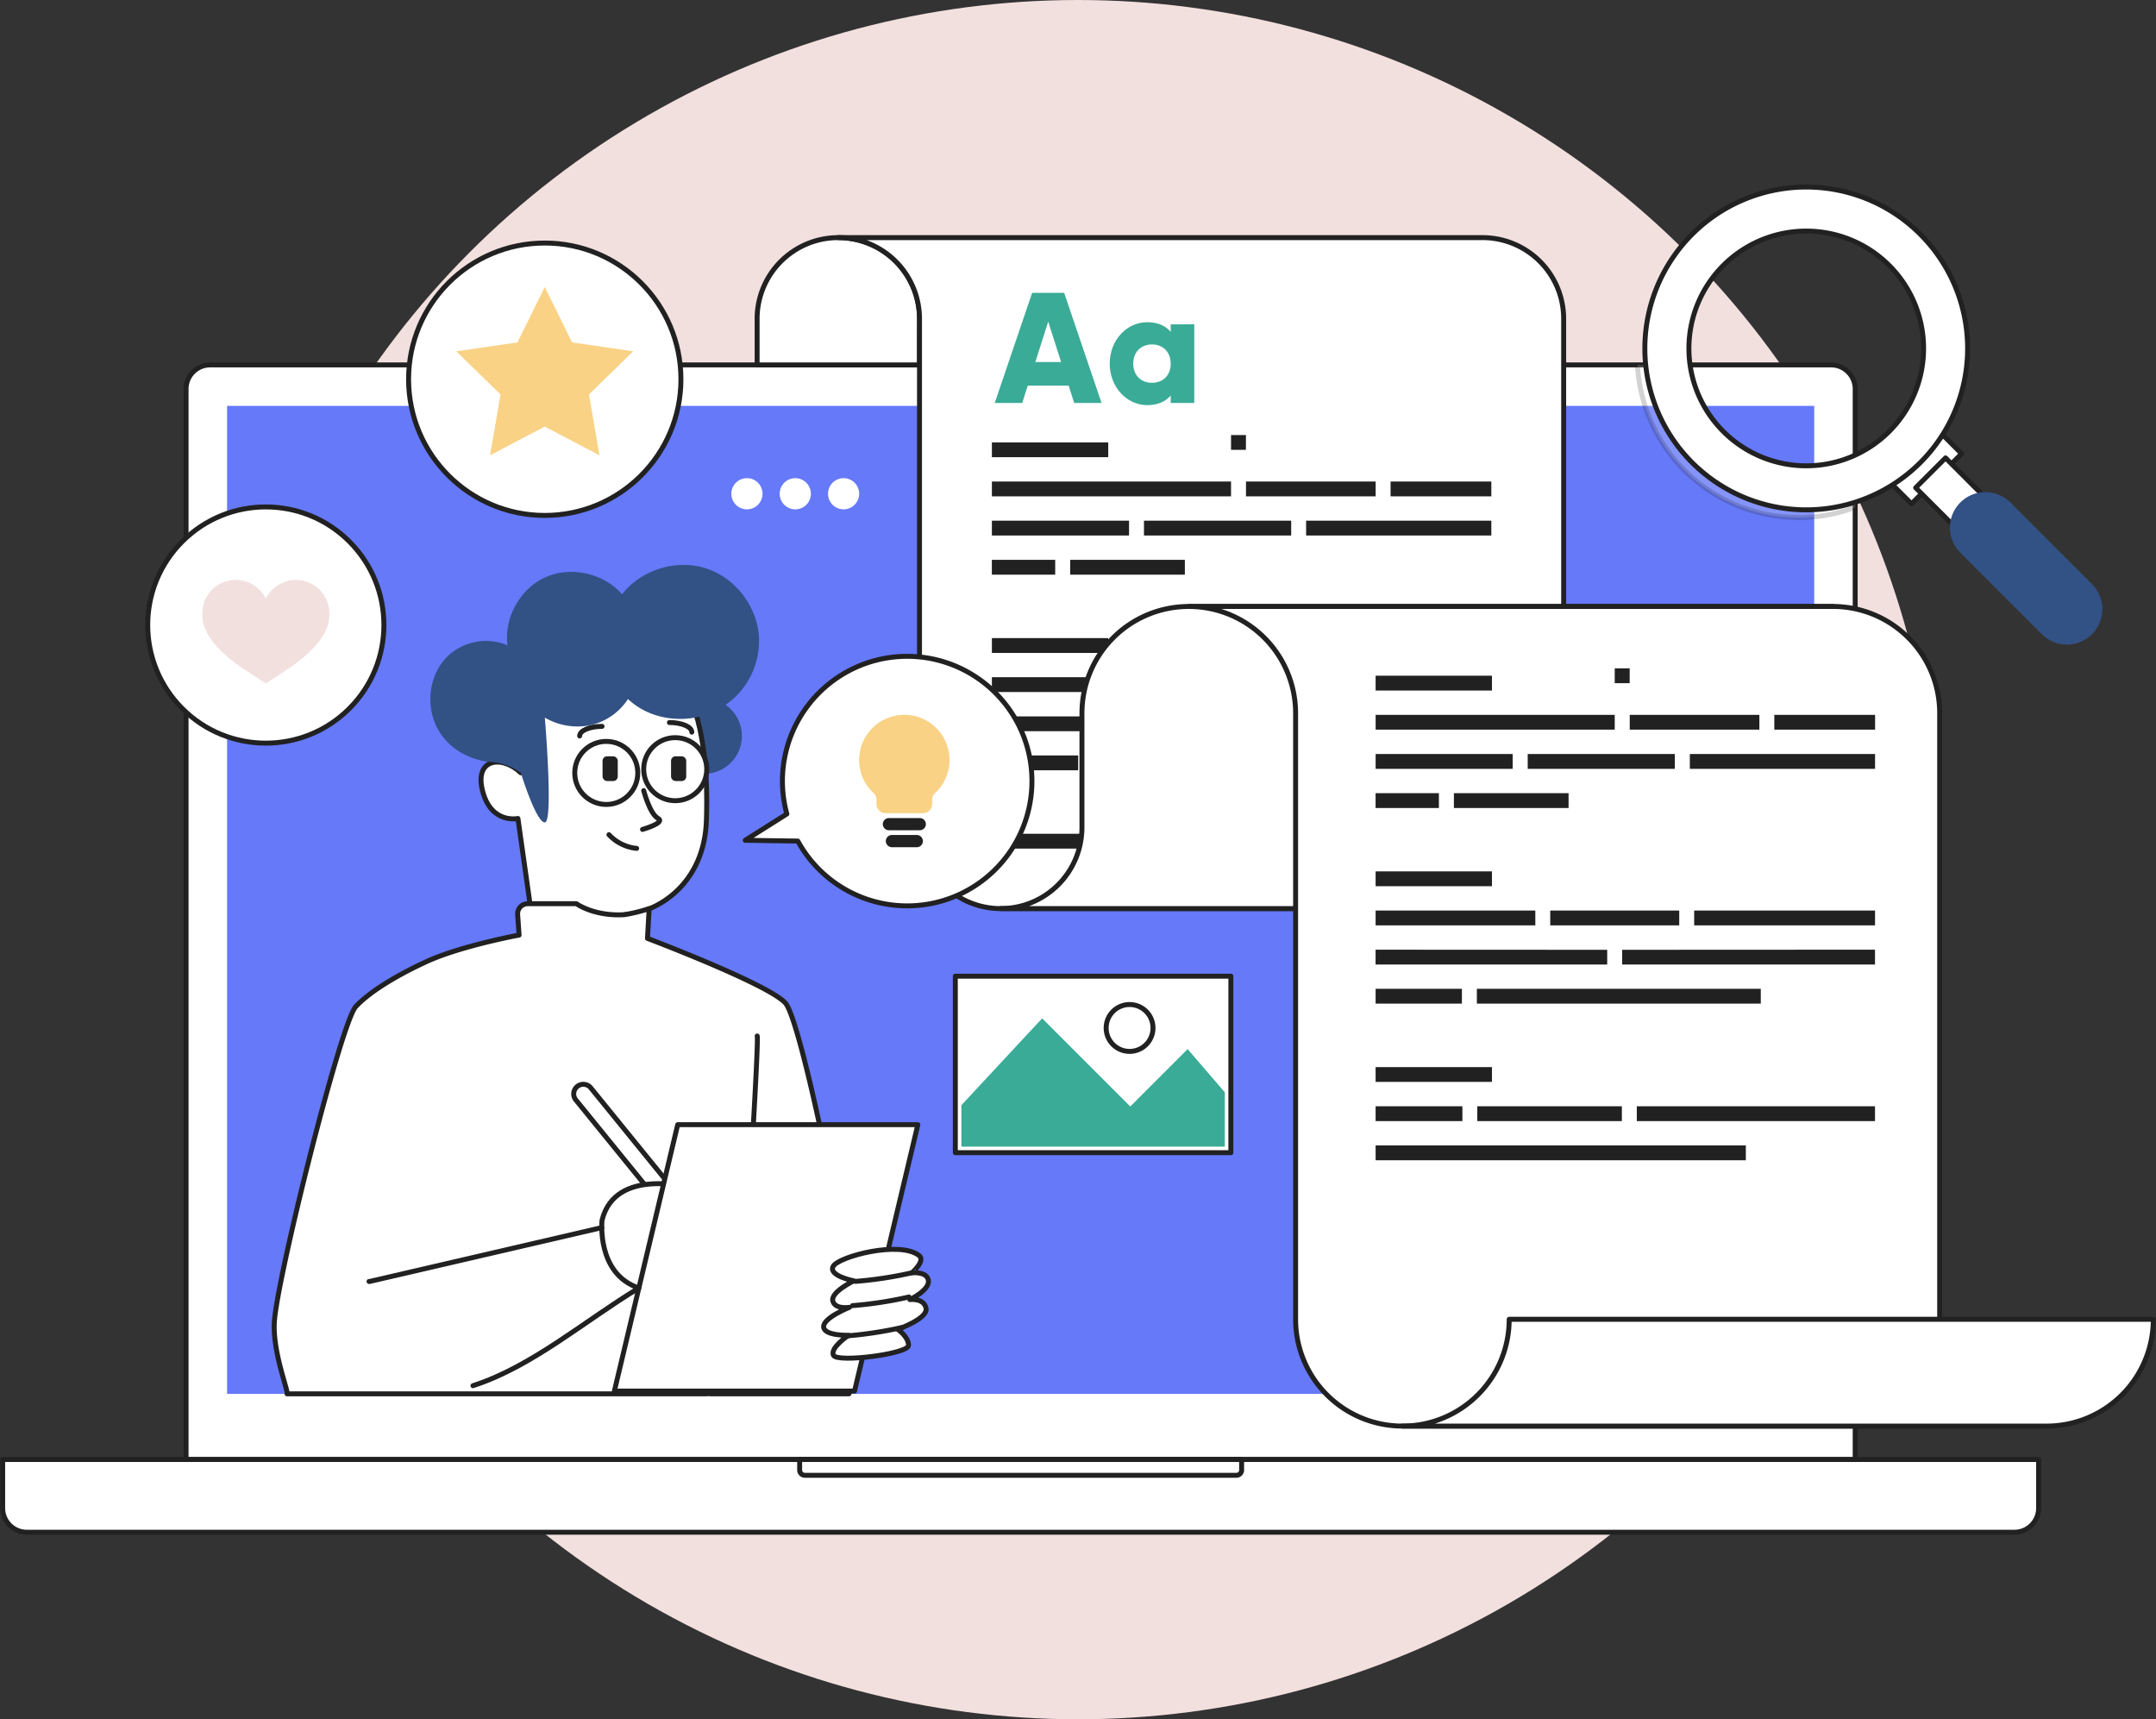 <svg xmlns="http://www.w3.org/2000/svg" viewBox="0 0 1211.34 965.83"><rect x="0" y="0" width="1211.34" height="965.83" fill="#333333" stroke="none"/><g style="isolation:isolate"><g id="Layer_5" data-name="Layer 5"><circle cx="605.67" cy="482.92" r="482.92" fill="#f2e0df"/><path d="M118.07,205H1028.8a13.53,13.53,0,0,1,13.53,13.53V819.9a0,0,0,0,1,0,0H104.54a0,0,0,0,1,0,0V218.51A13.53,13.53,0,0,1,118.07,205Z" fill="#fff" stroke="#212121" stroke-linecap="round" stroke-linejoin="round" stroke-width="2.78"/><rect x="295.92" y="59.66" width="555.04" height="891.73" transform="translate(1078.97 -67.91) rotate(90)" fill="#6579f9"/><path d="M1.5,819.9H1145.38a0,0,0,0,1,0,0v27.32a13.53,13.53,0,0,1-13.53,13.53H15A13.53,13.53,0,0,1,1.5,847.22V819.9a0,0,0,0,1,0,0Z" fill="#fff" stroke="#212121" stroke-linecap="round" stroke-linejoin="round" stroke-width="2.78"/><path d="M449.28,819.9H697.6a0,0,0,0,1,0,0v5.93a2.94,2.94,0,0,1-2.94,2.94H452.22a2.94,2.94,0,0,1-2.94-2.94V819.9A0,0,0,0,1,449.28,819.9Z" fill="#fff" stroke="#212121" stroke-linecap="round" stroke-linejoin="round" stroke-width="2.78"/><path d="M303.09,522.53l-24.6,10.81s38.23,39.59,61.27,36.66S368,539.49,368,539.49L351.84,527.6Z" fill="#fff" stroke="#212121" stroke-linecap="round" stroke-linejoin="round" stroke-width="2.78"/><circle cx="395.56" cy="413.45" r="21.27" fill="#325185"/><path d="M301.19,531.87,291,459.8s-14.49,3.16-19.57-14.41c-5.71-19.73,10.87-21.24,21.2-11.23,0,0-16.57-72.07,45.39-75.45s59.42,81.22,58.89,101.7c-.92,36.06-27.43,52.4-46.2,53.5l.62,22.16s.76,19.4-17.44,19.45C309.62,555.59,301.19,531.87,301.19,531.87Z" fill="#fff" stroke="#212121" stroke-linecap="round" stroke-linejoin="round" stroke-width="2.78"/><path d="M376.11,405.89c6.95,0,12.58,2.42,12.58,5.4" fill="#fff" stroke="#212121" stroke-linecap="round" stroke-linejoin="round" stroke-width="2.78"/><path d="M332,435.22a6.64,6.64,0,1,0,7.71-5.36A6.64,6.64,0,0,0,332,435.22Z" fill="#fff" stroke="#212121" stroke-linecap="round" stroke-linejoin="round" stroke-width="2.78"/><path d="M366.29,433.54a6.64,6.64,0,1,0,7.71-5.36A6.64,6.64,0,0,0,366.29,433.54Z" fill="#fff" stroke="#212121" stroke-linecap="round" stroke-linejoin="round" stroke-width="2.78"/><path d="M161.27,783H397.52c.26-2.07.42-3.3.42-3.3s.32,1.28,1,3.3H477c3.82-13.37,3-29.41,2-45-1.95-31.57-28.81-164.66-37.73-174.52-9.66-10.68-77.49-36.32-77.49-36.32l.94-16.74a86.87,86.87,0,0,1-14,3.42c-17.06,1-26.87-6.16-26.87-6.16H296.56a5.69,5.69,0,0,0-5.73,6.1l.82,11.52s-32.76,6-52.24,15-32.91,18.06-39.49,25.15c-8.43,9.08-44.76,154.37-45.81,177.76C153.35,760.08,162,781.12,161.27,783Z" fill="#fff" stroke="#212121" stroke-linecap="round" stroke-linejoin="round" stroke-width="2.78"/><path d="M425.41,582c.89.07-3.31,70.06-3.31,70.06a1.62,1.62,0,0,1-1.61,1.5h-.11a1.61,1.61,0,0,1-1.5-1.72" fill="#fff" stroke="#212121" stroke-linecap="round" stroke-linejoin="round" stroke-width="2.78"/><path d="M292.63,434.16S301.17,462,306.11,462s0-58.87,0-58.87a36.33,36.33,0,0,0,25.94,4.17,34,34,0,0,0,20.78-14.61c8.34,7.85,19.42,11.45,30.86,11.15a44.56,44.56,0,0,0,30.64-13.54,44.05,44.05,0,0,0,12.12-31.48c-.57-17.54-13-34.09-29.71-39.5s-36.47.68-47.23,14.54c-10.3-11.8-28.68-16-43-9.59s-23.4,22.78-21.38,38.31c-11.89-5.35-26.74-1.94-35.31,7.89s-10.33,24.82-5,36.71,16.69,19,29.6,20.81A31.79,31.79,0,0,1,292.63,434.16Z" fill="#325185"/><circle cx="340.63" cy="434.2" r="17.71" fill="#fff" stroke="#212121" stroke-linecap="round" stroke-linejoin="round" stroke-width="2.78"/><circle cx="379.37" cy="432.1" r="17.71" fill="#fff" stroke="#212121" stroke-linecap="round" stroke-linejoin="round" stroke-width="2.78"/><path d="M379.37,683.44a5.39,5.39,0,0,1-4.19-2l-51.77-63.68a5.4,5.4,0,0,1,8.37-6.81l51.77,63.68a5.39,5.39,0,0,1-4.18,8.8Z" fill="#fff" stroke="#212121" stroke-linecap="round" stroke-linejoin="round" stroke-width="2.78"/><path d="M338.25,685.53s-3.3,30,20.69,38.05l29.2-56.3S345.61,655.34,338.25,685.53Z" fill="#fff" stroke="#212121" stroke-linecap="round" stroke-linejoin="round" stroke-width="2.78"/><polygon points="480.11 781.47 515.69 631.81 380.76 631.81 345.18 781.47 480.11 781.47" fill="#fff" stroke="#212121" stroke-linecap="round" stroke-linejoin="round" stroke-width="2.78"/><path d="M516.39,705.32c-11-8.55-45.2.61-48.24,6s11.57,8.22,11.57,8.22-13,6.23-11.82,11.23,9.38,3.65,9.38,3.65-14.83,5.87-14.53,11,14.05,4.7,14.05,4.7-10.77,7.14-8.47,11.31,42.14-.82,42.13-5.66-6.07-9-6.07-9,17.12-6,15.9-11.86-9.12-4.85-9.12-4.85,11-5.19,10.44-10.58-9.25-4.46-9.25-4.46S520.18,708.26,516.39,705.32Z" fill="#fff" stroke="#212121" stroke-linecap="round" stroke-linejoin="round" stroke-width="2.78"/><path d="M338.09,689.64,207.71,719.88a1.47,1.47,0,0,1-.36,0" fill="#fff" stroke="#212121" stroke-linecap="round" stroke-linejoin="round" stroke-width="2.78"/><path d="M358.94,723.58c-29.83,17.95-60.06,44.24-93.21,54.85" fill="#fff" stroke="#212121" stroke-linecap="round" stroke-linejoin="round" stroke-width="2.78"/><path d="M475.59,750.48a221.89,221.89,0,0,0,31.66-4.85" fill="#fff" stroke="#212121" stroke-linecap="round" stroke-linejoin="round" stroke-width="2.78"/><path d="M479,733.46a221.68,221.68,0,0,0,31.66-4.85" fill="#fff" stroke="#212121" stroke-linecap="round" stroke-linejoin="round" stroke-width="2.78"/><path d="M480.69,719.84A220.81,220.81,0,0,0,512.36,715" fill="#fff" stroke="#212121" stroke-linecap="round" stroke-linejoin="round" stroke-width="2.78"/><rect x="1069.7" y="241.45" width="21.48" height="39.81" transform="translate(501.26 -687.44) rotate(45)" fill="#fff" stroke="#212121" stroke-linecap="round" stroke-linejoin="round" stroke-width="2.78"/><rect x="1069.93" y="289.43" width="100.9" height="23.72" transform="translate(541.19 -703.98) rotate(45)" fill="#fff" stroke="#212121" stroke-linecap="round" stroke-linejoin="round" stroke-width="2.78"/><path d="M1042.34,257.78A65.91,65.91,0,0,1,944.83,205H920a90.65,90.65,0,0,0,122.3,80Z" fill="#fff" stroke="#212121" stroke-linecap="round" stroke-linejoin="round" stroke-width="2.78" opacity="0.2" style="mix-blend-mode:multiply"/><path d="M1078.94,131.63a90.67,90.67,0,1,0,0,128.22A90.68,90.68,0,0,0,1078.94,131.63Zm-17.49,110.74a65.93,65.93,0,1,1,0-93.25A65.94,65.94,0,0,1,1061.45,242.37Z" fill="#fff" stroke="#212121" stroke-linecap="round" stroke-linejoin="round" stroke-width="2.78"/><path d="M1147.21,356.28l-45.83-45.83a19.91,19.91,0,0,1,0-28.15h0a19.89,19.89,0,0,1,28.15,0l45.84,45.83a19.91,19.91,0,0,1,0,28.15h0A19.92,19.92,0,0,1,1147.21,356.28Z" fill="#325185"/><path d="M516.65,179.11A45.62,45.62,0,0,0,471,133.49h0a45.61,45.61,0,0,0-45.62,45.62V205h91.24Z" fill="#fff" stroke="#212121" stroke-linecap="round" stroke-linejoin="round" stroke-width="2.78"/><path d="M924.16,510.42h0a45.63,45.63,0,0,1-45.62-45.62V179.11a45.61,45.61,0,0,0-45.62-45.62H471a45.62,45.62,0,0,1,45.62,45.62V464.8a45.62,45.62,0,0,0,45.62,45.62H924.16Z" fill="#fff" stroke="#212121" stroke-linecap="round" stroke-linejoin="round" stroke-width="2.78"/><path d="M622.66,256.85H557.29v-8.33h65.37Zm0,101.6H557.29v8.33h65.37Zm0,109.94H557.29v8.32h65.37Zm77.38-224h-8.39v8.32H700ZM557.29,388.77H647v-8.33H557.29Zm98.13,0h72.46v-8.33H655.42Zm80.85-8.33v8.33H837.9v-8.33Zm-179,22v8.32H687.45v-8.26Zm138.56.06v8.26h142v-8.32Zm-138.56-88v8.33h35.59v-8.33Zm44,0v8.33h64.44v-8.33Zm41.47-22v8.33h82.71v-8.33Zm-85.45,0v8.33h77.06v-8.33Zm176.55,0v8.33H837.9v-8.33Zm-176.55-22v8.32H691.65v-8.32Zm224,0v8.32H837.9v-8.32Zm-81.23,0v8.32h72.84v-8.32Zm-94.28,153.9H557.29v8.33h48.47Zm8.39,0v8.33H773.7v-8.33Z" fill="#212121"/><path d="M1029.8,340.69h0a60,60,0,0,0-60,60v64.1a45.62,45.62,0,0,1-45.62,45.62H562.27a45.62,45.62,0,0,0,45.62-45.62V400.7a60,60,0,0,1,60-60h361.9Z" fill="#fff" stroke="#212121" stroke-linecap="round" stroke-linejoin="round" stroke-width="2.78"/><path d="M1029.8,340.69a60,60,0,0,1,60,60V741.12a60,60,0,0,0,60,60H787.93a60,60,0,0,1-60-60V400.7a60,60,0,0,0-60-60Z" fill="#fff" stroke="#212121" stroke-linecap="round" stroke-linejoin="round" stroke-width="2.78"/><path d="M787.93,801.13h0a60,60,0,0,0,60-60h361.89a60,60,0,0,1-60,60H787.93Z" fill="#fff" stroke="#212121" stroke-linecap="round" stroke-linejoin="round" stroke-width="2.78"/><path d="M838.25,387.92H772.88v-8.33h65.37Zm0,101.6H772.88v8.33h65.37Zm0,109.94H772.88v8.32h65.37Zm142.64,44h-208v8.33h208Zm-65.26-268h-8.4v8.32h8.4Zm-94,246H772.88v8.33h48.77Zm8.39,8.33h81.22v-8.33H830Zm89.61-8.33v8.33h133.83v-8.33ZM772.88,519.84h89.73v-8.33H772.88Zm98.12,0h72.47v-8.33H871Zm80.86-8.33v8.33h101.62v-8.33Zm-179,22v8.32H903v-8.26Zm138.55.06v8.26h142.05V533.5Zm-138.55-88v8.33h35.58v-8.33Zm44,0v8.33H881.3v-8.33Zm41.48-22v8.33H941v-8.33Zm-85.45,0v8.33h77v-8.33Zm176.54,0v8.33h104.06v-8.33Zm-176.54-22v8.32H907.23v-8.32Zm224,0v8.32h56.62v-8.32Zm-81.23,0v8.32h72.84v-8.32Zm-94.28,153.9H772.88v8.33h48.47Zm8.39,0v8.33H989.29v-8.33Z" fill="#212121"/><path d="M600.43,216.64h-23l-3.1,9.72H558.9l21-61.84h18l21,61.84H603.52Zm-4.24-13.25-7.25-22.71-7.24,22.71ZM671,182.18v44.18H657.77v-4.15c-2.92,3.36-7.25,5.39-13.17,5.39-11.57,0-21.11-10.16-21.11-23.33S633,181,644.6,181c5.92,0,10.25,2,13.17,5.39v-4.16Zm-13.25,22.09c0-6.63-4.42-10.78-10.51-10.78s-10.52,4.15-10.52,10.78,4.42,10.78,10.52,10.78S657.77,210.9,657.77,204.27Z" fill="#3aab97"/><rect x="564.58" y="520.57" width="99.14" height="154.81" transform="translate(1212.12 -16.18) rotate(90)" fill="#fff" stroke="#212121" stroke-linecap="round" stroke-linejoin="round" stroke-width="2.78"/><polygon points="688.15 613.63 667.27 589.35 635.04 621.59 585.53 572.08 540.15 620.86 540.15 644.14 688.15 644.14 688.15 613.63" fill="#3aab97"/><path d="M647.81,577.48a13.16,13.16,0,1,1-13.16-13.16A13.16,13.16,0,0,1,647.81,577.48Z" fill="#fff" stroke="#212121" stroke-linecap="round" stroke-linejoin="round" stroke-width="2.78"/><path d="M490,244.11H403.61a9.22,9.22,0,0,0-9.22,9.22v48.09a9.21,9.21,0,0,0,9.22,9.21H457l-4.59,18.07,21.74-18.07H490a9.21,9.21,0,0,0,9.21-9.21V253.33A9.21,9.21,0,0,0,490,244.11Z" fill="#6579f9"/><path d="M446.82,268.62a8.76,8.76,0,1,1-8.75,8.75A8.75,8.75,0,0,1,446.82,268.62Zm-27.16,0a8.76,8.76,0,1,0,8.76,8.75A8.75,8.75,0,0,0,419.66,268.62Zm45.56,8.75a8.75,8.75,0,1,0,8.75-8.75A8.76,8.76,0,0,0,465.22,277.37Z" fill="#fff"/><circle cx="306.07" cy="213.04" r="76.51" fill="#fff" stroke="#212121" stroke-linecap="round" stroke-linejoin="round" stroke-width="2.78"/><polygon points="306.07 161.24 321.43 192.36 355.77 197.35 330.92 221.58 336.79 255.78 306.07 239.63 275.35 255.78 281.22 221.58 256.37 197.35 290.71 192.36 306.07 161.24" fill="#f9d285"/><circle cx="149.35" cy="351.12" r="66.35" transform="translate(-204.54 208.45) rotate(-45)" fill="#fff" stroke="#212121" stroke-linecap="round" stroke-linejoin="round" stroke-width="2.78"/><path d="M159.57,377.29l-10.21,6.61-10.2-6.6c-25.52-16.5-25.52-28.28-25.52-32.72a18.8,18.8,0,0,1,35.72-8.2,18.8,18.8,0,0,1,35.71,8.2C185.07,349,185.07,360.79,159.57,377.29Z" fill="#f2e0df"/><path d="M563.68,394.1a70.08,70.08,0,0,0-121.59,63.16L418.7,472.05l29.54.43a71,71,0,0,0,7.46,11,70.08,70.08,0,0,0,108-89.37Z" fill="#fff" stroke="#212121" stroke-linecap="round" stroke-linejoin="round" stroke-width="2.78"/><path d="M533.49,427a25.39,25.39,0,1,0-42.6,18.62,5,5,0,0,1,1.58,3.65v2.54a5,5,0,0,0,5,5H518.7a5,5,0,0,0,5-5v-2.54a5,5,0,0,1,1.58-3.65A25.27,25.27,0,0,0,533.49,427Z" fill="#f9d285"/><path d="M516.76,466.4h-17.3A3.44,3.44,0,0,1,496,463h0a3.44,3.44,0,0,1,3.44-3.44h17.3A3.44,3.44,0,0,1,520.2,463h0A3.44,3.44,0,0,1,516.76,466.4Z" fill="#212121"/><path d="M515.08,475.94H501.14a3.44,3.44,0,0,1-3.44-3.44h0a3.44,3.44,0,0,1,3.44-3.44h13.94a3.44,3.44,0,0,1,3.44,3.44h0A3.44,3.44,0,0,1,515.08,475.94Z" fill="#212121"/><path d="M325.67,413.45c0-3,5.63-5.4,12.58-5.4" fill="#fff" stroke="#212121" stroke-linecap="round" stroke-linejoin="round" stroke-width="2.78"/><path d="M361.66,444.14s3.39,13.06,8,15.55-8.67,6.25-8.67,6.25" fill="#fff" stroke="#212121" stroke-linecap="round" stroke-linejoin="round" stroke-width="2.78"/><path d="M342.14,468.91A24.6,24.6,0,0,0,356,476.37c.57.09,1.14.16,1.7.22" fill="#fff" stroke="#212121" stroke-linecap="round" stroke-linejoin="round" stroke-width="2.78"/><rect x="338.54" y="424.87" width="8.54" height="13.89" rx="2.51" fill="#212121"/><rect x="377.02" y="424.87" width="8.54" height="13.89" rx="2.51" fill="#212121"/></g></g></svg>